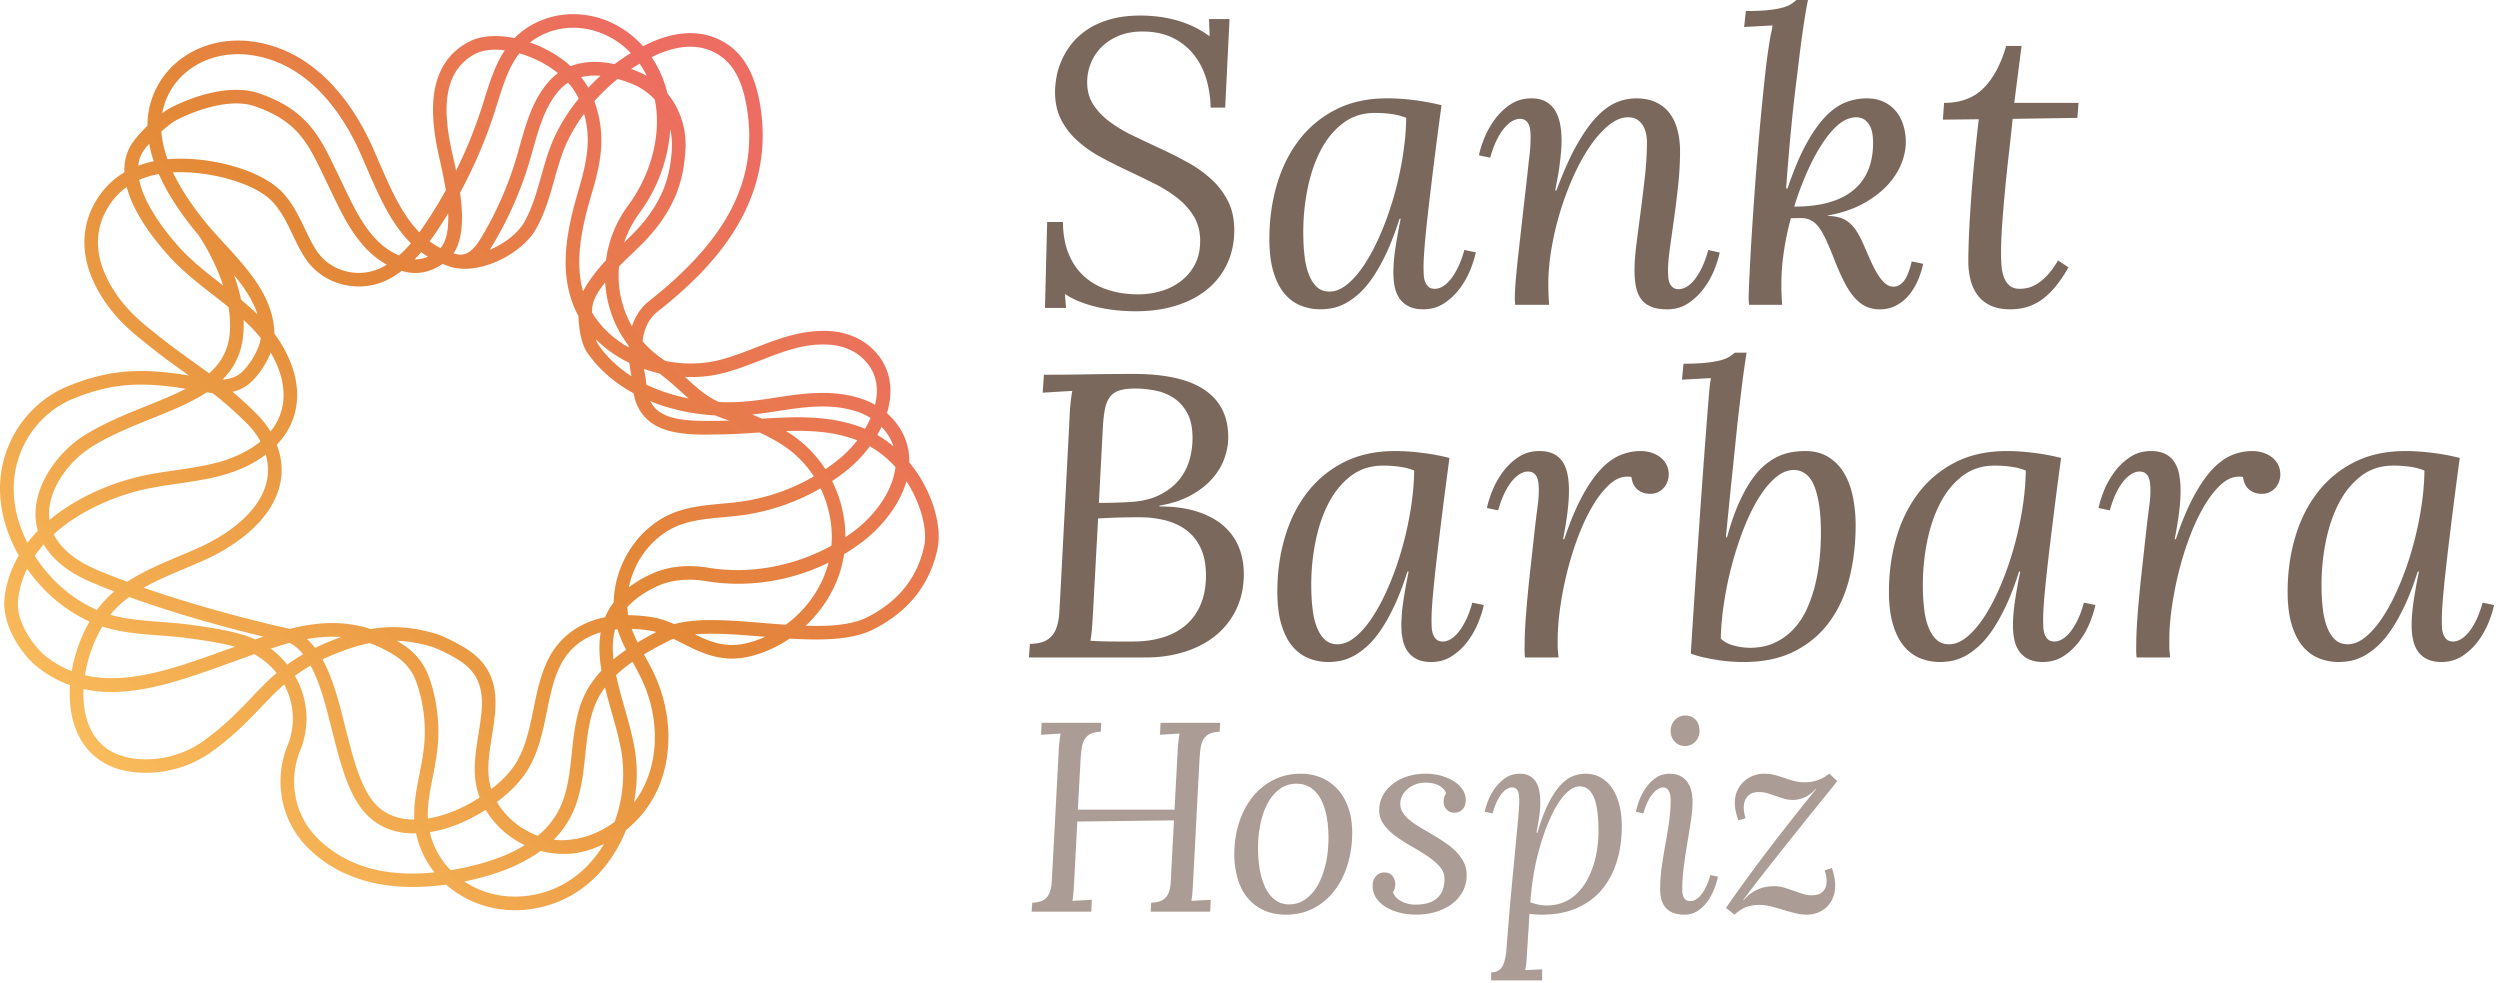 <?xml version="1.0" encoding="UTF-8" standalone="no"?>
<svg viewBox="0 0 374 147" xmlns="http://www.w3.org/2000/svg" fill-rule="evenodd" clip-rule="evenodd" stroke-linejoin="round" stroke-miterlimit="2"><path d="M175.629 122.726l-14.463.177-.453 8.67c-.04.735-.079 1.366-.118 1.892-.039.526-.092.959-.158 1.301l2.896-.158-.079 1.773h-8.926l.098-1.34c.749-.026 1.32-.164 1.714-.414.394-.249.68-.591.857-1.024.177-.434.286-.949.325-1.547.04-.598.079-1.251.119-1.96l.926-17.438a26.204 26.204 0 01.295-2.916l-2.916.178.079-1.793h8.926l-.079 1.34c-.657.026-1.179.141-1.566.345a2.107 2.107 0 00-.887.856c-.204.368-.342.825-.414 1.37a24.992 24.992 0 00-.167 1.901l-.394 7.191h14.462l.453-8.473a26.204 26.204 0 01.295-2.916l-2.916.178.079-1.793h8.926l-.079 1.34c-.657.026-1.179.138-1.566.335a2.04 2.04 0 00-.887.847c-.204.368-.342.821-.414 1.359-.072.539-.128 1.17-.167 1.892l-.926 17.675a91.45 91.45 0 01-.118 1.892c-.039.526-.092.959-.158 1.301l2.896-.158-.079 1.773h-8.906l.079-1.34c.749-.026 1.323-.164 1.724-.414.401-.249.69-.591.867-1.024.177-.433.286-.949.325-1.547.039-.598.072-1.251.099-1.96l.394-7.369.002-.002zM192.397 136.833c-1.327 0-2.476-.236-3.448-.709a6.778 6.778 0 01-2.414-1.932c-.638-.813-1.11-1.773-1.419-2.876a13.029 13.029 0 01-.463-3.527c0-1.629.229-3.176.689-4.641.46-1.464 1.117-2.741 1.971-3.832a9.533 9.533 0 013.133-2.601c1.234-.644 2.627-.966 4.177-.966 1.09 0 2.102.197 3.034.591a6.964 6.964 0 012.434 1.715c.689.748 1.228 1.672 1.616 2.769.387 1.097.581 2.354.581 3.772 0 1.629-.22 3.183-.66 4.66-.44 1.477-1.083 2.778-1.931 3.901a9.54 9.54 0 01-3.113 2.68c-1.229.663-2.624.995-4.187.995v.001zm6.345-11.448c0-.617-.03-1.247-.089-1.892a13.158 13.158 0 00-.306-1.871 9.612 9.612 0 00-.571-1.695 5.467 5.467 0 00-.887-1.389 3.873 3.873 0 00-1.261-.945c-.486-.23-1.051-.346-1.695-.346a4.12 4.12 0 00-2.433.759c-.716.506-1.317 1.195-1.803 2.069-.486.874-.857 1.895-1.113 3.063a17.483 17.483 0 00-.384 3.744c0 .617.029 1.255.088 1.911.059.657.161 1.297.306 1.921.144.624.332 1.212.562 1.764a5.68 5.68 0 00.867 1.458c.348.421.755.752 1.222.995.467.243 1.001.364 1.606.364.696 0 1.323-.145 1.882-.434a5.226 5.226 0 001.487-1.152 7.265 7.265 0 001.123-1.675c.315-.637.575-1.307.778-2.01.204-.702.355-1.415.454-2.138.098-.723.154-1.557.167-2.503v.002zM208.377 133.483c.104.289.27.549.492.778.223.23.488.424.799.581.307.158.639.279.994.364a4.58 4.58 0 001.084.129c1.457 0 2.549-.332 3.271-.995.721-.663 1.082-1.612 1.082-2.848 0-.683-.238-1.297-.719-1.842-.479-.545-1.084-1.064-1.812-1.557a33.276 33.276 0 00-2.355-1.448 23.977 23.977 0 01-2.354-1.508 8.523 8.523 0 01-1.813-1.754 3.527 3.527 0 01-.719-2.177 4.6 4.6 0 01.502-2.099 5.373 5.373 0 011.419-1.743c.611-.5 1.344-.894 2.197-1.183.853-.289 1.807-.434 2.857-.434.762 0 1.5.096 2.217.286.715.19 1.352.456 1.91.798a4.357 4.357 0 011.34 1.241 2.81 2.81 0 01.504 1.636c0 .591-.162 1.051-.484 1.379-.32.328-.725.492-1.211.492-.486 0-.877-.164-1.172-.492a1.625 1.625 0 01-.443-1.123c0-.21.025-.421.078-.631.053-.21.15-.427.295-.65-.145-.446-.479-.824-1.004-1.133-.525-.309-1.242-.463-2.148-.463-.445 0-.889.076-1.33.227a3.982 3.982 0 00-1.191.65c-.355.282-.641.62-.857 1.015a2.663 2.663 0 00-.324 1.301c0 .485.141.936.424 1.35.281.413.656.805 1.123 1.172.465.368.998.727 1.596 1.074.598.347 1.205.706 1.822 1.074.617.367 1.225.755 1.822 1.162.597.407 1.129.851 1.596 1.33a6.13 6.13 0 011.123 1.576c.283.571.424 1.212.424 1.921a5.08 5.08 0 01-.551 2.354 5.612 5.612 0 01-1.557 1.862c-.67.525-1.473.936-2.404 1.231-.934.296-1.957.443-3.074.443-.814 0-1.611-.096-2.395-.285a7.467 7.467 0 01-2.078-.828 4.566 4.566 0 01-1.458-1.35c-.368-.538-.551-1.156-.551-1.853 0-.591.167-1.07.502-1.438a1.623 1.623 0 011.251-.551c.538 0 .945.177 1.221.531.277.354.414.749.414 1.183 0 .197-.021.397-.068.601a2.045 2.045 0 01-.285.641l-.002.003zM228.494 141.778c-.04.552-.076 1.134-.108 1.744a8.215 8.215 0 01-.227 1.605l2.541-.118v1.655h-7.625v-1.202c.564 0 1.002-.147 1.311-.442.309-.296.535-.696.68-1.201a9.099 9.099 0 00.296-1.792c.052-.689.111-1.428.177-2.215.118-1.55.243-3.065.374-4.549.132-1.482.263-2.903.395-4.263.131-1.358.253-2.635.364-3.829.111-1.195.214-2.271.306-3.229.092-.958.164-1.782.217-2.471.053-.689.079-1.204.079-1.546a14.2 14.2 0 00-.021-.777 2.33 2.33 0 00-.128-.68 1.139 1.139 0 00-.325-.482c-.144-.125-.348-.188-.61-.188-.224 0-.463.069-.72.206-.256.138-.512.359-.768.667-.257.307-.506.709-.749 1.205a10.696 10.696 0 00-.66 1.804l-1.183-.236c.092-.473.267-1.034.522-1.685a8.435 8.435 0 011.034-1.872 6.237 6.237 0 011.566-1.517c.611-.414 1.317-.621 2.118-.621.604 0 1.106.115 1.508.345.4.23.716.539.945.926.23.388.391.838.483 1.351a9.01 9.01 0 01.138 1.596c0 .827-.066 1.648-.197 2.463-.131.815-.256 1.53-.374 2.147h.138c.552-1.852 1.123-3.353 1.714-4.502.592-1.149 1.192-2.043 1.804-2.68.61-.638 1.225-1.07 1.842-1.301a5.194 5.194 0 011.812-.345c.92 0 1.725.21 2.414.631.689.42 1.258.985 1.704 1.694.446.709.781 1.537 1.005 2.482.224.946.335 1.951.335 3.015 0 1.971-.256 3.767-.769 5.389-.512 1.623-1.268 3.019-2.266 4.188-.998 1.169-2.243 2.076-3.733 2.719-1.491.644-3.209.966-5.153.966-.656 0-1.287-.039-1.892-.118l-.314 5.063zm.887-10.64a27.895 27.895 0 00-.257 1.843c-.066.624-.131 1.29-.197 1.999.421.146.824.26 1.212.346.388.085.805.128 1.252.128.945 0 1.796-.161 2.551-.483a6.412 6.412 0 001.99-1.319 8.353 8.353 0 001.468-1.941c.407-.735.739-1.514.995-2.335.257-.82.443-1.668.562-2.542.118-.873.178-1.717.178-2.531 0-.92-.043-1.783-.128-2.592-.086-.808-.233-1.514-.443-2.118-.21-.604-.499-1.08-.867-1.428-.368-.349-.827-.522-1.379-.522-.486 0-.973.181-1.458.542-.486.361-.959.86-1.419 1.497a14.78 14.78 0 00-1.311 2.256 27.548 27.548 0 00-1.143 2.799c-.349.998-.66 2.042-.936 3.133-.276 1.09-.5 2.181-.67 3.271v-.003zM253.203 119.947c0 .814-.079 1.743-.236 2.788a200.894 200.894 0 01-.532 3.31 93.298 93.298 0 00-.532 3.557 27.245 27.245 0 00-.236 3.508c0 .552.099.972.295 1.261.197.289.52.434.966.434.224 0 .463-.069.72-.207.256-.138.515-.361.778-.67.262-.309.519-.713.768-1.212.25-.499.474-1.104.67-1.812l1.144.236a11.987 11.987 0 01-.562 1.843 8.442 8.442 0 01-.995 1.852 5.6 5.6 0 01-1.468 1.429c-.572.381-1.231.571-1.98.571-2.431 0-3.646-1.267-3.646-3.799 0-1.168.082-2.31.246-3.425.164-1.115.345-2.221.542-3.316.197-1.095.378-2.198.542-3.307.164-1.109.246-2.234.246-3.376 0-.171-.017-.361-.049-.571a2.451 2.451 0 00-.168-.59 1.242 1.242 0 00-.335-.463c-.145-.125-.335-.188-.571-.188-.224 0-.463.069-.719.206-.257.138-.52.359-.788.667-.27.307-.529.709-.778 1.205-.25.497-.474 1.099-.67 1.804l-1.123-.236a11.55 11.55 0 01.492-1.685 8.18 8.18 0 01.976-1.872 6.003 6.003 0 011.507-1.517c.592-.414 1.294-.621 2.108-.621.564 0 1.061.102 1.488.306a2.88 2.88 0 011.063.856c.282.368.493.809.631 1.32.138.513.207 1.084.207 1.715l-.001-.001zm1.044-10.601c0 .342-.06.649-.178.926a2.165 2.165 0 01-1.989 1.34c-.303 0-.582-.056-.838-.168a2.194 2.194 0 01-.68-.463 2.09 2.09 0 01-.463-.709 2.44 2.44 0 01-.168-.926c0-.342.06-.653.178-.937a2.213 2.213 0 011.181-1.203c.263-.111.539-.167.828-.167.631 0 1.143.207 1.537.62.394.414.591.976.591 1.686l.001.001zM263.173 135.375c-.591 0-1.186.089-1.783.266-.598.178-1.231.575-1.901 1.192l-1.281-1.005c.644-.959 1.737-2.495 3.281-4.61a253.536 253.536 0 014.729-6.276 402.353 402.353 0 013.498-4.452c.722-.9 1.392-1.725 2.01-2.474h-.079c-.618.657-1.215 1.098-1.793 1.32-.578.224-1.11.335-1.597.335a4.71 4.71 0 01-1.359-.188c-.42-.124-.834-.259-1.241-.403a27.655 27.655 0 00-1.231-.404 4.686 4.686 0 00-1.35-.187c-.236 0-.482.032-.739.098a1.84 1.84 0 00-.709.365c-.217.177-.397.42-.542.729-.145.309-.217.7-.217 1.173 0 .224.02.463.06.719.039.257.111.529.217.818l-1.084.354c-.145-.407-.27-.838-.374-1.291a6.042 6.042 0 01-.158-1.369c0-.644.118-1.231.354-1.764.236-.533.555-.988.956-1.369a4.42 4.42 0 013.044-1.202c.604 0 1.153.065 1.646.197.492.131.969.279 1.429.443.459.164.933.312 1.419.443a6.358 6.358 0 001.654.197c.171 0 .391-.014.66-.04.269-.026.568-.085.896-.177.328-.092.67-.224 1.025-.395.354-.171.702-.4 1.044-.689l1.202 1.123a189.81 189.81 0 01-1.469 1.832c-.637.788-1.362 1.685-2.177 2.689a745.9 745.9 0 00-4.01 5.015 720.324 720.324 0 00-4.099 5.192 138.219 138.219 0 00-2.335 3.084h.079c.631-.71 1.311-1.235 2.039-1.577.729-.341 1.587-.512 2.571-.512.486 0 .969.072 1.448.217.479.145.949.299 1.409.463.46.164.916.318 1.369.463.453.145.903.217 1.35.217.236 0 .483-.026.739-.079.256-.052.496-.154.719-.305.224-.151.407-.371.552-.66.145-.289.217-.67.217-1.144 0-.446-.099-.958-.295-1.536l1.083-.354c.145.407.263.837.355 1.29.092.453.138.91.138 1.369 0 .645-.108 1.231-.325 1.764a3.99 3.99 0 01-.896 1.359 4.114 4.114 0 01-1.34.877 4.323 4.323 0 01-1.655.315 7.291 7.291 0 01-1.803-.227 37.507 37.507 0 01-1.793-.502 37.121 37.121 0 00-1.783-.503 7.198 7.198 0 00-1.773-.227l-.001.003z" fill="#ab9d95" fill-rule="nonzero"/><path d="M159.97 63.254c.039-1.12.098-2.068.177-2.844.078-.776.167-1.42.265-1.931l-4.424.265.177-2.684c2.202 0 4.395-.019 6.578-.059a386.93 386.93 0 016.902-.059c2.242 0 4.237.187 5.988.56 1.75.374 3.225.949 4.424 1.726 1.199.777 2.114 1.76 2.743 2.95.629 1.19.944 2.601.944 4.233 0 1.042-.192 2.099-.575 3.171-.384 1.072-.988 2.079-1.814 3.023-.826.944-1.893 1.775-3.2 2.492-1.308.719-2.876 1.234-4.705 1.549v.118c2.143 0 4.006.251 5.589.752 1.583.501 2.896 1.199 3.938 2.094a8.43 8.43 0 012.33 3.187c.511 1.229.767 2.58.767 4.056 0 1.946-.369 3.696-1.106 5.25a11.274 11.274 0 01-3.067 3.938c-1.308 1.072-2.861 1.893-4.661 2.463-1.799.57-3.751.855-5.855.855h-17.461l.147-2.035c1.121-.02 1.98-.221 2.581-.604a3.315 3.315 0 001.312-1.591c.275-.679.443-1.484.501-2.417.059-.934.118-1.97.177-3.109l1.327-25.347.001-.002zm3.156 32.597c.491.039 1.077.068 1.755.088.679.021 1.337.029 1.977.029h2.669c1.632 0 3.116-.206 4.454-.618 1.338-.412 2.482-1.03 3.437-1.854.954-.825 1.691-1.855 2.212-3.093.521-1.236.781-2.68.781-4.329 0-1.629-.265-2.998-.796-4.107s-1.253-2.003-2.168-2.681c-.914-.677-1.972-1.162-3.171-1.457a15.759 15.759 0 00-3.775-.442 95.798 95.798 0 00-6.223.177l-.737 13.576a114.647 114.647 0 01-.177 2.812 17.57 17.57 0 01-.236 1.899h-.002zm6.696-37.726c-.984 0-1.775.099-2.375.295-.6.197-1.072.526-1.416.988-.344.462-.59 1.067-.737 1.814-.147.748-.25 1.671-.31 2.772l-.59 11.238c.747 0 1.499-.01 2.256-.029.757-.02 1.47-.049 2.138-.089 1.79-.078 3.293-.407 4.513-.988 1.219-.579 2.207-1.312 2.964-2.197a8.198 8.198 0 001.637-2.994c.334-1.11.501-2.246.501-3.407 0-1.534-.266-2.782-.796-3.746-.531-.963-1.209-1.715-2.036-2.256a7.644 7.644 0 00-2.772-1.106 15.823 15.823 0 00-2.979-.295h.002zM216.84 68.507a893.49 893.49 0 00-1.829 14.422c-.256 2.171-.462 4.11-.619 5.819-.158 1.709-.236 3.016-.236 3.919 0 .393.01.786.029 1.179.019.393.089.746.207 1.061.118.315.29.57.516.767.227.196.546.294.959.294.334 0 .693-.102 1.076-.308.384-.205.771-.538 1.165-.998.394-.46.777-1.061 1.15-1.805.374-.743.708-1.644 1.003-2.7l1.711.354c-.138.708-.398 1.548-.781 2.521a12.685 12.685 0 01-1.549 2.803 9.265 9.265 0 01-2.359 2.271c-.925.62-1.986.93-3.186.93-.807 0-1.495-.133-2.065-.398a3.59 3.59 0 01-1.386-1.106c-.354-.472-.61-1.042-.768-1.711a9.815 9.815 0 01-.235-2.241c0-1.141.104-2.39.31-3.746.206-1.356.467-2.802.781-4.336h-.177c-.63 1.986-1.283 3.697-1.961 5.132-.679 1.437-1.362 2.655-2.051 3.658-.689 1.003-1.382 1.813-2.079 2.434-.698.619-1.376 1.102-2.035 1.445-.659.344-1.298.575-1.917.692a9.402 9.402 0 01-1.755.178 7.884 7.884 0 01-3.023-.575c-.934-.384-1.746-.993-2.434-1.829-.688-.836-1.229-1.922-1.622-3.26-.394-1.337-.59-2.959-.59-4.866 0-2.832.369-5.516 1.106-8.053.737-2.536 1.838-4.768 3.304-6.695 1.464-1.927 3.298-3.456 5.501-4.586 2.202-1.131 4.778-1.696 7.728-1.696 1.239 0 2.571.088 3.997.266 1.426.177 2.797.432 4.115.766l-.001-.002zm-5.28 1.889a8.856 8.856 0 00-2.094-.561 17.572 17.572 0 00-2.597-.177c-1.828 0-3.417.512-4.763 1.534-1.347 1.022-2.458 2.375-3.333 4.055-.875 1.682-1.529 3.589-1.961 5.723a32.773 32.773 0 00-.649 6.533c0 1.278.063 2.463.192 3.554.127 1.092.349 2.031.664 2.817.314.787.717 1.401 1.209 1.844.491.442 1.11.663 1.858.663.924 0 1.848-.393 2.773-1.18.924-.786 1.804-1.838 2.64-3.156.835-1.317 1.622-2.851 2.36-4.601a46.722 46.722 0 001.917-5.517c.54-1.927.968-3.883 1.283-5.869.313-1.986.481-3.874.501-5.663v.001zM244.065 71.369a1.082 1.082 0 00-.34-.059h-.31c-.904 0-1.784.389-2.64 1.166-.856.777-1.672 1.809-2.448 3.096-.777 1.289-1.489 2.773-2.139 4.454a46.682 46.682 0 00-1.666 5.236 52.702 52.702 0 00-1.092 5.441c-.266 1.819-.398 3.506-.398 5.059v.767a11.353 11.353 0 00.06 1.165c.02.188.039.409.059.664h-5.015a12.041 12.041 0 01-.059-.884c0-.53.005-1.114.015-1.753.01-.639.044-1.439.104-2.401.059-.963.152-2.156.28-3.58.128-1.424.31-3.196.546-5.318.177-1.572.324-2.897.442-3.979a199.727 199.727 0 01.531-4.463c.06-.442.104-.815.133-1.12.029-.305.049-.574.06-.811.01-.235.015-.51.015-.825a8.13 8.13 0 00-.06-1.002 2.863 2.863 0 00-.235-.854 1.45 1.45 0 00-.502-.604c-.217-.148-.501-.221-.855-.221-.334 0-.692.103-1.076.308-.384.205-.777.538-1.18.998-.403.46-.792 1.061-1.165 1.805-.374.743-.708 1.643-1.003 2.7L222.445 76c.138-.707.398-1.548.781-2.521.384-.973.9-1.907 1.549-2.802a9.356 9.356 0 012.345-2.271c.915-.619 1.972-.929 3.171-.929.826 0 1.524.138 2.095.413a3.397 3.397 0 011.371 1.18c.344.512.59 1.131.738 1.858.147.728.221 1.534.221 2.419 0 1.042-.079 2.177-.236 3.407a56.694 56.694 0 01-.648 3.908h.177c.885-2.615 1.789-4.773 2.714-6.475.924-1.701 1.863-3.048 2.816-4.041.954-.993 1.922-1.686 2.906-2.08a7.89 7.89 0 012.949-.59 5.4 5.4 0 011.682.251c.511.167.958.403 1.342.708.384.305.683.673.899 1.106.216.433.324.915.324 1.445 0 .354-.063.708-.191 1.062-.128.354-.31.664-.546.929a2.743 2.743 0 01-.87.649 2.633 2.633 0 01-1.165.251c-.747 0-1.376-.211-1.888-.634-.512-.422-.816-1.047-.914-1.873l-.002-.001zM259.964 62.963a6178.6 6178.6 0 01-.855 8.289c-.295 2.831-.601 5.869-.915 9.114h.177c.531-1.947 1.106-3.618 1.726-5.015.62-1.396 1.259-2.571 1.918-3.524.658-.954 1.337-1.716 2.035-2.286.697-.57 1.391-1.007 2.079-1.312a7.865 7.865 0 012.035-.605 13.056 13.056 0 011.888-.147c1.377 0 2.547.305 3.511.915a7.112 7.112 0 012.345 2.448c.6 1.022 1.032 2.208 1.298 3.554a21.66 21.66 0 01.398 4.203c0 2.773-.31 5.398-.93 7.876-.619 2.478-1.603 4.646-2.949 6.504-1.348 1.858-3.083 3.333-5.206 4.424-2.124 1.092-4.681 1.638-7.669 1.638-.492 0-1.067-.021-1.726-.06a22.393 22.393 0 01-2.051-.221 34.16 34.16 0 01-2.138-.398 13.442 13.442 0 01-1.991-.59c.943-15.003 1.829-27.677 2.654-38.021.039-.511.074-.914.104-1.209l.074-.737c.019-.196.044-.383.073-.561.029-.177.063-.402.104-.678l-4.336.236.235-2.389c1.317 0 2.414-.045 3.289-.135.875-.09 1.603-.211 2.183-.362.58-.151 1.032-.327 1.357-.528.324-.201.604-.41.84-.626h1.771c-.138.846-.271 1.726-.398 2.64-.127.914-.246 1.819-.354 2.714l-.31 2.595-.265 2.257-.001-.003zm-2.537 32.563c.491.492 1.155.846 1.991 1.062a9.763 9.763 0 002.463.324c1.416-.02 2.659-.29 3.731-.812a9.128 9.128 0 002.787-2.079 11.284 11.284 0 001.946-3.009c.512-1.14.919-2.345 1.225-3.613.305-1.268.521-2.556.648-3.863s.192-2.571.192-3.791c0-3.008-.325-5.333-.974-6.975-.649-1.642-1.701-2.463-3.156-2.463-.964.04-1.893.458-2.787 1.254-.896.796-1.736 1.849-2.522 3.156-.786 1.307-1.509 2.812-2.168 4.513a50.606 50.606 0 00-1.726 5.339 52.7 52.7 0 00-1.165 5.618 42.515 42.515 0 00-.486 5.339h.001zM308.337 68.507a893.49 893.49 0 00-1.829 14.422c-.256 2.171-.462 4.11-.619 5.819-.158 1.709-.236 3.016-.236 3.919 0 .393.01.786.029 1.179.019.393.089.746.207 1.061.118.315.29.57.516.767.227.196.546.294.959.294.334 0 .693-.102 1.076-.308.384-.205.771-.538 1.165-.998.394-.46.777-1.061 1.15-1.805.374-.743.708-1.644 1.003-2.7l1.711.354c-.138.708-.398 1.548-.781 2.521a12.685 12.685 0 01-1.549 2.803 9.265 9.265 0 01-2.359 2.271c-.925.62-1.986.93-3.186.93-.807 0-1.495-.133-2.065-.398a3.59 3.59 0 01-1.386-1.106c-.354-.472-.61-1.042-.768-1.711a9.815 9.815 0 01-.235-2.241c0-1.141.104-2.39.31-3.746.206-1.356.467-2.802.781-4.336h-.177c-.63 1.986-1.283 3.697-1.961 5.132-.679 1.437-1.362 2.655-2.051 3.658-.689 1.003-1.382 1.813-2.079 2.434-.698.619-1.377 1.102-2.035 1.445-.659.344-1.298.575-1.917.692a9.412 9.412 0 01-1.756.178 7.891 7.891 0 01-3.023-.575c-.934-.384-1.745-.993-2.433-1.829-.688-.836-1.229-1.922-1.623-3.26-.394-1.337-.59-2.959-.59-4.866 0-2.832.369-5.516 1.106-8.053.737-2.536 1.839-4.768 3.304-6.695 1.465-1.927 3.299-3.456 5.501-4.586 2.202-1.13 4.778-1.696 7.728-1.696 1.239 0 2.571.088 3.997.266 1.426.177 2.797.432 4.115.766v-.002zm-5.28 1.889a8.856 8.856 0 00-2.094-.561 17.568 17.568 0 00-2.596-.177c-1.829 0-3.417.512-4.764 1.534-1.348 1.022-2.459 2.375-3.333 4.055-.876 1.682-1.529 3.589-1.962 5.723a32.773 32.773 0 00-.649 6.533c0 1.278.064 2.463.192 3.554.128 1.092.349 2.031.663 2.817.314.787.718 1.401 1.21 1.844.491.442 1.11.663 1.858.663.924 0 1.848-.393 2.772-1.18.924-.786 1.804-1.838 2.64-3.156.836-1.317 1.622-2.851 2.359-4.601a46.544 46.544 0 001.918-5.517c.54-1.927.968-3.883 1.283-5.869.313-1.986.481-3.874.501-5.663l.002.001zM335.563 71.369a1.082 1.082 0 00-.34-.059h-.31c-.904 0-1.784.389-2.64 1.166-.856.777-1.672 1.809-2.448 3.096-.777 1.289-1.489 2.773-2.139 4.454a46.682 46.682 0 00-1.666 5.236 52.702 52.702 0 00-1.092 5.441c-.266 1.819-.398 3.506-.398 5.059v.767a11.353 11.353 0 00.06 1.165c.02.188.039.409.059.664h-5.015a12.041 12.041 0 01-.059-.884c0-.53.005-1.114.015-1.753.01-.639.044-1.439.104-2.401.059-.963.152-2.156.28-3.58.128-1.424.31-3.196.546-5.318.177-1.572.324-2.897.442-3.979a199.727 199.727 0 01.531-4.463c.06-.442.104-.815.133-1.12.029-.305.049-.574.06-.811.01-.235.015-.51.015-.825a8.13 8.13 0 00-.06-1.002 2.863 2.863 0 00-.235-.854 1.45 1.45 0 00-.502-.604c-.217-.148-.501-.221-.855-.221-.334 0-.692.103-1.076.308-.384.205-.777.538-1.18.998-.403.46-.792 1.061-1.165 1.805-.374.743-.708 1.643-1.003 2.7L313.943 76c.138-.707.398-1.548.781-2.521.384-.973.9-1.907 1.549-2.802a9.356 9.356 0 012.345-2.271c.915-.619 1.972-.929 3.171-.929.826 0 1.524.138 2.095.413a3.397 3.397 0 011.371 1.18c.344.512.59 1.131.738 1.858.147.728.221 1.534.221 2.419 0 1.042-.079 2.177-.236 3.407a56.694 56.694 0 01-.648 3.908h.177c.885-2.615 1.789-4.773 2.714-6.475.924-1.701 1.863-3.048 2.816-4.041.954-.993 1.922-1.686 2.906-2.08a7.89 7.89 0 012.949-.59 5.4 5.4 0 011.682.251c.511.167.958.403 1.342.708.384.305.683.673.899 1.106.216.433.324.915.324 1.445 0 .354-.063.708-.191 1.062-.128.354-.31.664-.546.929a2.743 2.743 0 01-.87.649 2.633 2.633 0 01-1.165.251c-.747 0-1.376-.211-1.888-.634-.512-.422-.816-1.047-.914-1.873l-.002-.001zM367.979 68.507a893.49 893.49 0 00-1.829 14.422c-.256 2.171-.462 4.11-.619 5.819-.158 1.709-.236 3.016-.236 3.919 0 .393.01.786.029 1.179.019.393.089.746.207 1.061.118.315.29.57.516.767.227.196.546.294.959.294.334 0 .693-.102 1.076-.308.384-.205.771-.538 1.165-.998.394-.46.777-1.061 1.15-1.805.374-.743.708-1.644 1.003-2.7l1.711.354c-.138.708-.398 1.548-.781 2.521a12.685 12.685 0 01-1.549 2.803 9.265 9.265 0 01-2.359 2.271c-.925.62-1.986.93-3.186.93-.807 0-1.495-.133-2.065-.398a3.59 3.59 0 01-1.386-1.106c-.354-.472-.61-1.042-.768-1.711a9.815 9.815 0 01-.235-2.241c0-1.141.104-2.39.31-3.746.206-1.356.467-2.802.781-4.336h-.177c-.63 1.986-1.283 3.697-1.961 5.132-.679 1.437-1.362 2.655-2.051 3.658-.689 1.003-1.382 1.813-2.079 2.434-.698.619-1.377 1.102-2.035 1.445-.659.344-1.298.575-1.917.692a9.412 9.412 0 01-1.756.178 7.891 7.891 0 01-3.023-.575c-.934-.384-1.745-.993-2.433-1.829-.688-.836-1.229-1.922-1.623-3.26-.394-1.337-.59-2.959-.59-4.866 0-2.832.369-5.516 1.106-8.053.737-2.536 1.839-4.768 3.304-6.695 1.465-1.927 3.299-3.456 5.501-4.586 2.202-1.13 4.778-1.696 7.728-1.696 1.239 0 2.571.088 3.997.266 1.426.177 2.797.432 4.115.766v-.002zm-5.28 1.889a8.856 8.856 0 00-2.094-.561 17.568 17.568 0 00-2.596-.177c-1.829 0-3.417.512-4.764 1.534-1.348 1.022-2.459 2.375-3.333 4.055-.876 1.682-1.529 3.589-1.962 5.723a32.773 32.773 0 00-.649 6.533c0 1.278.064 2.463.192 3.554.128 1.092.349 2.031.663 2.817.314.787.718 1.401 1.21 1.844.491.442 1.11.663 1.858.663.924 0 1.848-.393 2.772-1.18.924-.786 1.804-1.838 2.64-3.156.836-1.317 1.622-2.851 2.359-4.601a46.544 46.544 0 001.918-5.517c.54-1.927.968-3.883 1.283-5.869.313-1.986.481-3.874.501-5.663l.002.001zM159.485 46.068h-3.156l.324-12.861h2.36c.019 1.869.314 3.481.885 4.837.57 1.357 1.357 2.478 2.36 3.363 1.003.885 2.187 1.544 3.554 1.976 1.367.433 2.856.649 4.469.649 1.219 0 2.389-.172 3.51-.516a8.935 8.935 0 002.965-1.534 7.468 7.468 0 002.035-2.493c.501-.983.752-2.124.752-3.421 0-1.416-.31-2.64-.929-3.672s-1.44-1.951-2.463-2.758a20.19 20.19 0 00-3.48-2.183 185.558 185.558 0 00-3.982-1.932 83.647 83.647 0 01-3.982-2.006 17.97 17.97 0 01-3.481-2.418 11.08 11.08 0 01-2.463-3.156c-.619-1.189-.929-2.591-.929-4.203 0-.668.074-1.416.222-2.242.147-.826.408-1.662.781-2.507.374-.845.875-1.667 1.504-2.463s1.42-1.509 2.375-2.139c.954-.629 2.084-1.13 3.392-1.504 1.308-.373 2.827-.56 4.557-.56.767 0 1.588.049 2.463.147.875.099 1.76.265 2.655.501.895.236 1.779.556 2.655.958.875.403 1.715.899 2.522 1.49l-.088-2.566h3.067l-.649 13.244h-2.183a15.732 15.732 0 00-.634-4.243c-.403-1.37-1.018-2.583-1.844-3.638-.826-1.055-1.878-1.902-3.156-2.543-1.279-.641-2.802-.961-4.572-.961-1.298 0-2.458.207-3.48.621-1.022.414-1.888.97-2.596 1.669a7.186 7.186 0 00-1.622 2.423 7.547 7.547 0 00-.561 2.88c0 1.301.314 2.428.944 3.384.63.956 1.46 1.812 2.493 2.571a21.838 21.838 0 003.524 2.083 371.35 371.35 0 004.041 1.904 65.095 65.095 0 014.041 2.05 18.337 18.337 0 013.525 2.507 11.398 11.398 0 012.493 3.274c.629 1.239.944 2.694.944 4.366 0 1.77-.334 3.397-1.003 4.881a10.805 10.805 0 01-2.891 3.834c-1.259 1.072-2.807 1.908-4.646 2.507-1.839.6-3.918.899-6.239.899-.767 0-1.607-.04-2.522-.118a23.205 23.205 0 01-2.772-.413 19.653 19.653 0 01-2.758-.796 11.986 11.986 0 01-2.507-1.268l.177 2.094-.001.002zM215.647 15.744a888.24 888.24 0 00-1.829 14.423c-.256 2.171-.462 4.11-.619 5.819-.158 1.709-.236 3.016-.236 3.919 0 .393.01.786.029 1.179.019.393.089.746.207 1.061.118.315.29.57.516.767.227.196.546.294.959.294.334 0 .693-.103 1.076-.308.384-.206.771-.538 1.165-.998.394-.46.777-1.062 1.15-1.805.374-.744.708-1.644 1.003-2.701l1.711.354c-.138.708-.398 1.549-.781 2.522a12.634 12.634 0 01-1.549 2.802 9.248 9.248 0 01-2.359 2.271c-.925.619-1.986.929-3.186.929-.807 0-1.495-.132-2.065-.398a3.598 3.598 0 01-1.386-1.106c-.354-.472-.61-1.042-.768-1.711-.158-.669-.235-1.416-.235-2.242 0-1.14.104-2.389.31-3.746a86.29 86.29 0 01.781-4.336h-.177c-.63 1.986-1.283 3.697-1.962 5.132-.678 1.436-1.361 2.655-2.05 3.658-.689 1.003-1.381 1.814-2.079 2.433-.698.62-1.376 1.102-2.035 1.445a6.987 6.987 0 01-1.917.693 9.397 9.397 0 01-1.755.177 7.865 7.865 0 01-3.023-.575c-.934-.383-1.746-.993-2.434-1.829-.688-.835-1.229-1.922-1.622-3.259-.394-1.337-.59-2.959-.59-4.867 0-2.832.369-5.516 1.106-8.053.737-2.537 1.838-4.768 3.304-6.696 1.464-1.927 3.298-3.456 5.501-4.586 2.202-1.131 4.778-1.696 7.728-1.696 1.239 0 2.571.088 3.997.266 1.426.177 2.797.432 4.115.766l-.001.002zm-5.28 1.889a8.856 8.856 0 00-2.094-.561 17.572 17.572 0 00-2.597-.177c-1.828 0-3.417.512-4.763 1.534-1.347 1.022-2.458 2.375-3.333 4.056s-1.529 3.589-1.961 5.722a32.775 32.775 0 00-.649 6.534c0 1.278.063 2.463.192 3.554.127 1.091.349 2.031.664 2.817.314.787.717 1.401 1.209 1.843.491.443 1.11.664 1.858.664.924 0 1.848-.394 2.773-1.18.924-.786 1.804-1.838 2.64-3.156.835-1.317 1.622-2.851 2.359-4.602a46.708 46.708 0 001.918-5.516c.54-1.927.968-3.883 1.283-5.87.313-1.986.481-3.874.501-5.663v.001zM231.633 42.38c0 .61.01 1.17.029 1.682.019.512.049 1.022.089 1.534h-5.073c-.04-.432-.06-.727-.06-.884 0-.55.02-1.129.06-1.739.039-.609.103-1.38.191-2.312.089-.933.211-2.087.369-3.462.156-1.375.354-3.123.59-5.245.177-1.571.329-2.907.457-4.007.128-1.1.23-2.023.31-2.77.078-.746.147-1.355.206-1.826.06-.472.099-.87.118-1.194.019-.324.034-.609.044-.854.01-.245.016-.515.016-.81 0-.354-.021-.697-.06-1.032a2.76 2.76 0 00-.235-.869 1.517 1.517 0 00-.487-.589c-.206-.147-.486-.221-.841-.221-.334 0-.692.103-1.076.308-.384.205-.777.538-1.18.998-.403.46-.792 1.061-1.165 1.805-.374.743-.708 1.644-1.003 2.7l-1.682-.354c.138-.708.398-1.548.781-2.522.384-.973.9-1.907 1.549-2.802a9.356 9.356 0 012.345-2.271c.915-.619 1.972-.929 3.171-.929.886 0 1.623.172 2.213.516.59.344 1.052.807 1.386 1.387.334.58.57 1.249.708 2.005a13.4 13.4 0 01.207 2.404c0 .649-.035 1.317-.104 2.005a55.418 55.418 0 01-.236 2.006 29.233 29.233 0 01-.31 1.858c-.118.59-.217 1.121-.295 1.593h.177c1.022-2.753 2.035-5.019 3.038-6.799 1.003-1.779 2.001-3.186 2.994-4.218.993-1.032 1.977-1.75 2.95-2.153a7.614 7.614 0 012.935-.605c1.199 0 2.222.212 3.067.634.846.423 1.523.993 2.035 1.711.512.718.885 1.554 1.121 2.507.236.954.354 1.952.354 2.994 0 1.671-.093 3.382-.28 5.132-.187 1.75-.394 3.427-.619 5.029a1818.35 1818.35 0 00-.619 4.41c-.188 1.337-.28 2.438-.28 3.304 0 .374.015.732.044 1.076.029.344.104.645.222.9.118.256.284.462.501.619.217.158.502.236.855.236.314 0 .669-.104 1.062-.31.393-.206.786-.541 1.18-1.002.393-.462.776-1.067 1.15-1.814.373-.747.708-1.661 1.003-2.743l1.71.384c-.138.708-.397 1.548-.781 2.522a12.362 12.362 0 01-1.549 2.787 9.477 9.477 0 01-2.345 2.257c-.914.619-1.972.929-3.171.929-.964 0-1.76-.128-2.389-.383-.63-.256-1.132-.634-1.505-1.136-.374-.501-.634-1.11-.781-1.829-.147-.718-.222-1.548-.222-2.492 0-1.121.099-2.448.295-3.982.196-1.534.408-3.161.635-4.881.226-1.721.438-3.471.634-5.25s.295-3.476.295-5.088c0-.354-.039-.742-.118-1.166a3.913 3.913 0 00-.428-1.194 2.79 2.79 0 00-.855-.944c-.363-.255-.84-.384-1.431-.384-.924 0-1.863.379-2.816 1.136-.954.757-1.873 1.77-2.758 3.038-.885 1.269-1.711 2.739-2.478 4.41a43.384 43.384 0 00-2.006 5.265A45.83 45.83 0 00232.134 37c-.334 1.898-.501 3.692-.501 5.383v-.003zM268.976 10.259a261.592 261.592 0 00-1.003 8.79 342.363 342.363 0 00-.767 9.144h.207c.904-2.674 1.828-4.876 2.772-6.607.943-1.73 1.907-3.106 2.891-4.129.982-1.022 1.991-1.735 3.023-2.138a8.571 8.571 0 013.141-.605c1.022 0 1.907.187 2.655.561a5.25 5.25 0 011.829 1.475c.472.61.82 1.308 1.047 2.094.226.787.339 1.583.339 2.39 0 1.082-.236 2.197-.708 3.348-.472 1.151-1.189 2.232-2.153 3.245s-2.178 1.913-3.643 2.699c-1.465.787-3.19 1.357-5.177 1.711v.059c.688.02 1.293.108 1.814.265a3.93 3.93 0 011.386.738 5.67 5.67 0 011.121 1.298c.344.531.684 1.18 1.018 1.947.334.767.669 1.529 1.003 2.286a19.61 19.61 0 001.032 2.035c.354.6.732 1.087 1.136 1.46.404.373.841.56 1.312.56.59 0 1.111-.28 1.563-.84.452-.56.846-1.539 1.18-2.935l1.711.354a12.877 12.877 0 01-.796 2.493 8.991 8.991 0 01-1.328 2.183 6.352 6.352 0 01-1.888 1.548c-.728.393-1.562.59-2.507.59-.767 0-1.465-.152-2.095-.457-.629-.305-1.214-.776-1.755-1.416-.541-.639-1.062-1.46-1.563-2.463a39.472 39.472 0 01-1.548-3.599 51.984 51.984 0 00-1.092-2.551c-.334-.717-.674-1.308-1.018-1.77-.344-.462-.723-.806-1.136-1.033-.413-.226-.904-.349-1.475-.369l-1.593.03a43.196 43.196 0 00-1.047 5.014 32.502 32.502 0 00-.369 4.719c0 .61.01 1.17.029 1.682.019.512.049 1.022.089 1.534h-4.955c-.04-.432-.06-.727-.06-.885 0-.531.024-1.337.074-2.419.049-1.081.112-2.359.191-3.834.078-1.475.177-3.102.295-4.881.118-1.779.246-3.628.384-5.545a488.445 488.445 0 011.504-16.725 96.151 96.151 0 01.752-5.53c.05-.295.099-.545.148-.752.049-.207.088-.398.117-.575.03-.177.063-.393.104-.649l-4.247.236.265-2.389c1.317 0 2.409-.044 3.274-.135.865-.09 1.578-.21 2.139-.36.561-.15.998-.326 1.312-.525a5.7 5.7 0 00.826-.631h1.74c-.158.748-.31 1.578-.457 2.493-.147.915-.285 1.834-.413 2.758-.128.925-.246 1.824-.354 2.699-.108.875-.201 1.647-.28 2.316l.004-.007zm8.613 7.285c-.964.059-1.863.462-2.699 1.209-.836.748-1.642 1.731-2.418 2.95-.777 1.22-1.515 2.625-2.213 4.218a46.078 46.078 0 00-1.843 4.985h.059c3.854 0 6.774-.812 8.761-2.434 1.985-1.623 2.979-3.997 2.979-7.124 0-.373-.029-.782-.088-1.224a4.082 4.082 0 00-.369-1.239 2.6 2.6 0 00-.796-.958c-.345-.255-.802-.384-1.372-.384l-.001.001zM290.832 15.391c2.479 0 4.449-.738 5.914-2.212 1.465-1.474 2.591-3.579 3.378-6.312h2.301l-1.092 8.524h9.616l-.177 2.243-9.675.146a581.915 581.915 0 01-.575 5.248 262.85 262.85 0 00-.561 5.351 217.566 217.566 0 00-.428 5.1 62.584 62.584 0 00-.178 4.465c0 .591.024 1.197.074 1.818.049.621.167 1.188.354 1.7.188.513.467.932.841 1.257.374.326.895.488 1.563.488.295 0 .649-.04 1.062-.119.413-.079.87-.262 1.372-.549.501-.287 1.027-.713 1.578-1.277.55-.564 1.11-1.332 1.681-2.302l1.563 1.032a20.936 20.936 0 01-1.813 2.729 11.221 11.221 0 01-1.977 1.961 7.676 7.676 0 01-2.257 1.195c-.806.266-1.691.398-2.654.398-1.18 0-2.173-.192-2.979-.576-.806-.384-1.45-.905-1.932-1.565a6.492 6.492 0 01-1.047-2.288 11.14 11.14 0 01-.324-2.717c0-1.142.033-2.485.103-4.03.069-1.545.167-3.233.295-5.063.128-1.83.29-3.775.487-5.832.196-2.057.422-4.178.678-6.363l-5.368.059.177-2.507v-.002z" fill="#7b685d" fill-rule="nonzero"/><path d="M294.641 361.491c-3.911 0-7.574-1.406-10.317-3.83-8.646 1.196-15.706-.639-20.56-5.387-4.087-3.995-5.328-10.05-3.161-15.423l.146-.381c1.021-2.782.838-5.802-.519-8.496a20.96 20.96 0 00-.132-.256c-1.235 1.077-2.317 2.211-3.455 3.401-1.931 2.023-4.119 4.316-7.452 6.714-4.934 3.549-11.307 3.756-15.051 2.114-2.75-1.202-4.674-3.478-5.562-6.583-.484-1.691-.646-3.58-.513-5.535-1.762-.625-3.476-1.571-5.123-2.918-1.745-1.424-5.183-5.796-4.663-10.212a16.024 16.024 0 012.115-6.265 23.366 23.366 0 01-1.897-4.336c-3.127-9.8 2.304-18.08 9.003-20.895 6.485-2.728 11.505-2.816 18.344-1.705l-.666-.477c-1.654-1.185-3.364-2.409-5.122-3.836l-.685-.546c-2.057-1.634-4.876-3.873-7.092-7.808-2.87-5.092-2.746-10.235.348-14.482a11.854 11.854 0 013.572-3.248c-.054-1.318.186-2.608.831-3.81.477-.889 1.499-2.069 2.617-3.148a12.33 12.33 0 011.634-6.189c2.628-4.614 8.027-7.135 13.798-6.453 10.178 1.225 15.714 10.266 18.108 15.548.382.844.759 1.711 1.135 2.583 1.657 3.819 3.351 7.731 6.002 10.448.365-.503.71-1.006 1.039-1.5a69.711 69.711 0 002.921-4.793 58.303 58.303 0 00-.547-2.929l-.244-1.105c-1.054-4.646-3.246-14.318 4.305-18.208 1.733-.889 4.141-1.06 6.764-.52a11.462 11.462 0 012.898-2.145c5.356-2.799 12.059-1.424 16.327 3.359.368-.19.74-.369 1.114-.537 4.491-2.037 8.577-1.878 11.813.457 2.303 1.659 3.829 4.535 4.538 8.553 2.66 15.082-7.44 25.041-15.268 31.218-1.449 1.145-2.073 2.756-2.26 4.45a14.725 14.725 0 002.893 2.588c.169.114.332.23.492.344 2.613.528 5.308.52 7.76-.048 1.936-.452 3.859-1.199 5.718-1.924 3.472-1.35 7.068-2.739 11.179-2.486 2.232.139 4.319.935 5.873 2.236 2.104 1.764 3.195 4.129 3.157 6.836-.014 1.037-.196 2.114-.527 3.197.281.244.547.503.796.776 1.729 1.884 2.606 4.154 2.56 6.603 3.472 4.202 4.931 9.541 4.212 12.923-1.138 5.37-4.373 9.428-9.612 12.062-3.201 1.605-7.75 1.651-12.512 1.372-1.946 1.321-4.084 2.259-6.241 2.728-4.075.895-7.193-.693-9.939-2.094-.408-.207-.81-.412-1.208-.605a6.03 6.03 0 00-.557.244c-1.274.642-2.581 1.327-3.844 2.088.043.077.085.153.126.23.487.889.973 1.779 1.402 2.694 2.669 5.694 2.846 12.187.472 17.366-1.08 2.353-2.719 4.404-4.685 5.995a21.144 21.144 0 01-2.665 4.813c-3.023 4.072-7.199 6.515-12.074 7.069a16.41 16.41 0 01-1.857.105l-.002-.001zm-7.592-4.296c2.588 1.725 5.849 2.552 9.219 2.168 4.302-.489 7.991-2.654 10.668-6.26.362-.486.7-.994 1.013-1.517-2.017.969-4.224 1.58-6.372 1.466a12.723 12.723 0 01-3.121-.426c-2.641 1.932-6.12 3.39-10.412 4.356a65.76 65.76 0 01-.994.213h-.001zm-25.339-30.769c.119.207.233.418.341.634 1.611 3.202 1.828 6.794.609 10.115l-.169.44c-1.857 4.603-.798 9.786 2.696 13.204 4.18 4.086 10.013 5.774 17.396 5.009a14.034 14.034 0 01-2.751-5.836c-2.814.094-5.491-.784-7.488-2.898-2.647-2.799-3.883-7.726-5.079-12.491-.879-3.506-1.777-7.086-3.206-9.703a24.433 24.433 0 00-2.35 1.526h.001zm20.17 23.385c.116.511.274 1.031.477 1.563a12.067 12.067 0 002.651 4.129c.844-.139 1.708-.31 2.588-.509 3.408-.764 6.247-1.847 8.5-3.233-2.442-1.165-4.518-3.035-5.856-5.296-2.537 1.654-5.482 2.895-8.361 3.347l.001-.001zm18.553 1.125c.388.048.779.077 1.171.082 2.759-.014 5.59-.994 7.932-2.753 1.254-3.412 1.614-7.211.95-10.843-.33-1.804-.875-3.725-1.402-5.583-.34-1.202-.688-2.429-.987-3.665a11.752 11.752 0 00-1.813 3.484c-.663 2.08-.904 4.367-1.138 6.581-.331 3.148-.675 6.404-2.211 9.32a14.017 14.017 0 01-2.502 3.378v-.001zm-8.501-5.643c1.32 2.279 3.552 4.129 6.122 5.063 1.317-1.102 2.344-2.353 3.08-3.748 1.352-2.569 1.661-5.49 1.988-8.584.243-2.316.496-4.708 1.222-6.987.665-2.086 1.794-3.853 3.226-5.387-.328-1.955-.439-3.893-.112-5.737-1.567.457-2.92 1.213-4.05 2.265-2.533 2.353-3.251 5.876-4.012 9.607-.605 2.972-1.232 6.044-2.839 8.669-1.254 2.051-3.026 3.648-4.624 4.839h-.001zm-26.095-21.322c1.58 2.858 2.502 6.532 3.405 10.135 1.132 4.512 2.303 9.178 4.585 11.59 1.492 1.577 3.529 2.23 5.744 2.236-.119-2.282.308-4.455.752-6.708.321-1.628.652-3.313.77-5.083.206-3.097-.314-6.538-1.391-9.209-.548-1.364-1.564-2.577-2.86-3.418-1.341-.869-2.657-1.52-3.957-1.983a24.797 24.797 0 00-3.346.929 36.218 36.218 0 00-3.702 1.512v-.001zm11.094-2.79c.338.193.678.401 1.019.622 1.645 1.068 2.938 2.62 3.641 4.367 1.186 2.941 1.759 6.72 1.533 10.107-.126 1.901-.47 3.648-.803 5.339-.426 2.162-.814 4.137-.717 6.152 2.594-.409 5.279-1.546 7.527-3.009l.219-.145a11.037 11.037 0 01-.645-2.597c-.274-2.273.099-4.606.46-6.862.689-4.299 1.283-8.016-2.38-10.706-1.004-.739-3.528-2.069-4.732-2.415-1.799-.517-3.468-.804-5.122-.852v-.001zm32.822 5.14c.335 1.591.806 3.251 1.291 4.961.54 1.907 1.098 3.876 1.445 5.777.503 2.75.47 5.592-.053 8.322a14.293 14.293 0 001.635-2.719c2.13-4.643 1.956-10.496-.463-15.656-.411-.875-.878-1.728-1.344-2.577l-.054-.099a20.978 20.978 0 00-2.458 1.992l.001-.001zm-33.326-7.18c2.015 0 4.035.315 6.19.938 1.469.421 4.185 1.853 5.376 2.728 4.663 3.43 3.911 8.126 3.184 12.673-.34 2.117-.689 4.305-.449 6.294.065.546.185 1.083.352 1.608 1.678-1.301 2.888-2.597 3.739-3.989 1.419-2.319 2.01-5.214 2.581-8.013.791-3.881 1.61-7.893 4.62-10.692 1.666-1.549 3.704-2.56 6.093-3.032.321-.77.744-1.512 1.287-2.228.085-5.777 3.805-11.53 9.301-13.519 2.235-.81 4.585-1.026 6.856-1.233.945-.088 1.89-.173 2.823-.304a30.005 30.005 0 0010.959-3.776 15.833 15.833 0 00-4.822-4.791 28.177 28.177 0 00-3.31-1.779l-.307.02c-1.936.128-3.88.253-5.821.27l-.544.006c-3.287.057-7.78.091-10.267-2.395-1.236-1.236-1.679-2.58-1.88-3.762-2.843-1.549-5.213-3.594-6.929-6.061-.933-1.341-1.286-3.688-1.334-5.498a14.657 14.657 0 01-1.039-2.378c-1.776-5.305-.56-10.993 1.019-16.352 1.378-4.671 1.897-7.814.865-11.53-1.327 1.784-2.398 3.691-3.128 5.626-.524 1.384-.939 2.858-1.343 4.288-.69 2.449-1.404 4.981-2.702 7.282-2.137 3.793-8.582 7.12-13.06 5.626l.006-.017a11.853 11.853 0 01-.936-.347c-2.371 1.588-4.384 1.557-6.116 1.043a13.76 13.76 0 01-1.909 1.225c-4.326 2.273-9.807.94-12.478-3.043-.788-1.176-1.379-2.418-1.952-3.62-.806-1.693-1.566-3.29-2.841-4.737-2.192-2.489-7.074-3.901-10.587-4.359-1.598-.205-3.077-.273-4.455-.199 1.026 2.168 2.495 4.467 4.408 6.89 1.02 1.293 2.198 2.58 3.336 3.824 3.599 3.938 7.318 8.007 7.434 13.417 2.678 3.645 4.417 8.399 2.726 12.903-.506 1.35-1.31 2.594-2.371 3.708.899 2.373.955 4.731.163 7.035-1.917 5.572-8.163 8.928-10.76 10.112-1.037.472-2.103.923-3.174 1.375-2.087.878-4.208 1.773-6.142 2.87 9.817 3.424 19.668 5.671 21.849 6.152 4.063-1.012 8.02-1.304 12.116.031a20.049 20.049 0 013.371-.29h.002zm-46.343 9.266c-.071 1.568.074 3.066.455 4.398.726 2.537 2.213 4.313 4.42 5.279 3.212 1.401 8.732 1.205 13.045-1.904 3.181-2.287 5.208-4.413 7.169-6.467 1.212-1.267 2.398-2.512 3.796-3.705a11.312 11.312 0 00-3.346-2.821c-.837.298-1.689.608-2.56.923l-2.303.833c-6.643 2.361-13.933 4.958-20.675 3.464h-.001zm.212-2.071c6.316 1.475 13.369-1.031 19.78-3.313l2.29-.827.367-.131c-2.115-.568-4.359-.904-7.021-1.27-1.414-.196-2.847-.301-4.279-.409-2.836-.216-5.757-.435-8.531-1.333a20.976 20.976 0 00-2.606 7.282v.001zm-8.651-15.92a13.888 13.888 0 00-1.34 4.523c-.457 3.893 3.039 7.672 3.928 8.396a14.825 14.825 0 004.086 2.392 22.853 22.853 0 012.66-7.422c-3.677-1.668-6.94-4.464-9.334-7.891v.002zm36.432 11.937a13.356 13.356 0 012.488 2.392 26.708 26.708 0 012.373-1.546c-.588-.722-1.253-1.299-2.016-1.693-.933.244-1.88.531-2.844.847h-.001zm51.533-2.864c-.385 1.395-.422 2.895-.247 4.478a25.39 25.39 0 011.892-1.429c-.496-.977-.95-1.992-1.283-3.063l-.007-.023c-.119.011-.237.023-.355.037zm-46.094 1.438c.435.398.835.844 1.206 1.324a37.75 37.75 0 013.905-1.628c-1.689-.131-3.385 0-5.112.304h.001zm58.028-.702c2.297 1.131 4.586 2.012 7.497 1.372a15.262 15.262 0 003.022-1.009l-.554-.043c-3.506-.281-7.093-.571-9.965-.321v.001zm-9.45-.827c.247.69.55 1.361.884 2.032a50.74 50.74 0 012.79-1.56 7.477 7.477 0 00-.813-.179 22.36 22.36 0 00-2.861-.293zM234.1 317.29c2.361.679 4.864.867 7.487 1.066 1.475.111 2.949.222 4.404.423 3.012.415 5.509.79 7.946 1.509.631.188 1.243.418 1.833.693.409-.142.817-.281 1.222-.415-4.499-1.083-12.4-3.157-20.071-5.927-1.056.77-2.012 1.642-2.82 2.651h-.001zm104.023 1.642c3.609.125 6.895-.111 9.189-1.264 4.66-2.344 7.531-5.933 8.535-10.664.484-2.284-.371-6.197-2.658-9.678-1.077 3.771-3.947 7.049-6.558 9.03a31.724 31.724 0 01-2.762 1.87c-.639 4.268-2.823 7.97-5.747 10.706h.001zm-14.134-.847c2.378 0 4.998.21 7.686.429 1.156.094 2.32.188 3.472.264 2.991-2.199 5.401-5.433 6.392-9.283-5.687 2.79-12.116 3.793-18.331 2.765-2.748-.46-5.298-.179-7.386.804-1.944.915-3.366 1.946-4.379 3.083.02.401.06.804.124 1.202 1.175.009 2.415.116 3.719.33 1.104.182 2.154.563 3.171 1.02 1.588-.455 3.469-.614 5.532-.614zm-101.2-9.618c2.276 3.574 5.565 6.481 9.301 8.104a15.524 15.524 0 012.587-2.768c-1.132-.432-2.25-.881-3.344-1.344-3.893-1.645-6.049-3.702-7.207-5.694a17.425 17.425 0 00-1.337 1.702zm117.552-10.095a32.067 32.067 0 01-11.678 4.018c-.965.134-1.941.224-2.915.313-2.243.207-4.362.403-6.35 1.122-4.001 1.446-6.903 5.222-7.729 9.362.915-.705 2.003-1.361 3.286-1.963 2.462-1.159 5.431-1.495 8.585-.975 6.179 1.026 12.816-.196 18.429-3.29.097-1.137.07-2.316-.099-3.526a16.994 16.994 0 00-1.529-5.06v-.001zm-114.711 6.876c1.044 2.145 3.243 3.961 6.495 5.336 1.463.619 2.972 1.21 4.498 1.776 2.402-1.574 5.137-2.728 7.819-3.859a122.53 122.53 0 003.121-1.35c2.357-1.074 8.018-4.097 9.678-8.922.548-1.594.582-3.233.107-4.899-1.809 1.372-4.079 2.452-6.697 3.145-2.132.568-4.327.889-6.45 1.199-2.147.313-4.364.636-6.457 1.213-4.235 1.171-8.734 3.287-12.114 6.359v.002zm13.066-22.39c-3.444 0-6.633.639-10.401 2.222-5.866 2.466-10.611 9.754-7.852 18.401a21.138 21.138 0 001.245 3.046 20.345 20.345 0 011.563-1.801 8.814 8.814 0 01-.327-1.801c-.386-4.987 3.395-10.061 7.332-12.499 2.995-1.853 6.207-3.148 9.314-4.398 2.076-.835 4.059-1.634 5.808-2.54-2.441-.395-4.607-.628-6.681-.628l-.001-.002zm103.382 14.431a19.039 19.039 0 011.809 5.859c.121.861.176 1.708.175 2.537.456-.304.902-.622 1.34-.955 3.442-2.608 5.782-6.248 6.143-9.536a15.548 15.548 0 00-3.829-3.103 19.38 19.38 0 01-3.555 3.68 32.35 32.35 0 01-2.083 1.517v.001zm-93.574-13.269c-2.35 1.551-5.225 2.708-8.175 3.896-3.026 1.219-6.156 2.478-9.003 4.242-3.411 2.111-6.697 6.436-6.373 10.61.009.116.021.23.036.347 3.542-2.966 8-5.026 12.212-6.189 2.215-.611 4.498-.943 6.706-1.264 2.066-.301 4.201-.614 6.221-1.151 1.441-.384 4.192-1.301 6.427-3.143l-.003-.003c-.479-.918-1.164-1.827-2.036-2.702a54.78 54.78 0 00-5.143-4.549c-.281-.02-.571-.051-.869-.094zm86.665 5.791a17.895 17.895 0 015.898 5.703 30.546 30.546 0 001.828-1.338 17.327 17.327 0 002.938-2.981 14.883 14.883 0 00-.502-.188c-3.275-1.145-6.652-1.313-10.164-1.196h.002zm13.663.58c.867.506 1.674 1.08 2.419 1.708-.328-1.014-.891-1.958-1.685-2.824l-.094-.099c-.195.409-.408.815-.641 1.216l.001-.001zm-96.452-6.456a56.207 56.207 0 013.579 3.29c.85.85 1.551 1.739 2.094 2.651a8.677 8.677 0 001.416-2.444c1.176-3.134.303-6.487-1.382-9.354-.754 1.895-2.137 3.827-3.377 4.776a6.05 6.05 0 01-2.33 1.08v.001zm84.538 3.813c3.057 0 6.116.296 9.088 1.338.34.119.671.247.996.386.314-.537.592-1.08.828-1.625a10.247 10.247 0 00-2.743-1.165c-3.741-.994-7.366-.446-11.201.142a90.201 90.201 0 01-3.772.517c.484.193.976.401 1.472.619 1.764-.114 3.547-.213 5.332-.213v.001zm-22.045-2.404c.199.389.467.773.838 1.145 1.878 1.875 5.88 1.81 8.804 1.799l.55-.006c.541-.006 1.084-.02 1.627-.04-.229-.08-.453-.153-.672-.227a16.662 16.662 0 01-1.392-.54c-3.529-.202-6.831-.935-9.754-2.131h-.001zm25.763-1.242c1.635 0 3.293.165 4.974.614 1.04.276 2.01.668 2.89 1.162a9.025 9.025 0 00.263-1.983c.03-2.103-.787-3.867-2.429-5.242-1.223-1.026-2.89-1.654-4.693-1.764-3.661-.25-6.896 1.023-10.314 2.353-1.925.747-3.915 1.52-5.992 2.006-1.682.395-3.475.534-5.282.46.17.153.337.301.5.449 1.472 1.327 2.698 2.432 4.562 3.307.688.031 1.382.04 2.087.031 2.115-.037 4.283-.367 6.379-.685 2.304-.349 4.656-.708 7.057-.708h-.002zm-26.358-1.25c1.918.932 4.053 1.634 6.345 2.08-.489-.409-.958-.833-1.435-1.262-.895-.81-1.816-1.639-2.971-2.489a21.597 21.597 0 01-2.286-.662c.054.327.114.639.175.94.072.361.112.767.153 1.205l.018.188h.001zm-60.251-9.666c.034.759.02 1.526-.055 2.29-.276 2.833-1.408 4.944-3.083 6.626 1.067-.071 1.922-.358 2.584-.864 1.29-.989 2.915-3.583 3.121-5.336a20.823 20.823 0 00-1.536-1.728 33.357 33.357 0 00-1.031-.989v.001zm52.695 2.887c.119.347.257.645.412.867 1.267 1.821 2.939 3.39 4.924 4.668a25.13 25.13 0 01-.318-1.995c-1.863-.904-3.576-2.086-5.018-3.54zm-70.178-22.776a9.987 9.987 0 00-2.266 2.253c-2.634 3.617-2.709 7.862-.22 12.283 2.022 3.589 4.553 5.598 6.586 7.214l.699.56c1.711 1.384 3.395 2.591 5.026 3.759.825.591 1.658 1.188 2.505 1.813 1.698-1.492 2.823-3.356 3.072-5.902.129-1.341.048-2.696-.17-4.015-.744-.602-1.499-1.188-2.243-1.767-2.255-1.753-4.586-3.566-6.566-5.742-2.282-2.503-5.393-6.478-6.422-10.456h-.001zm69.615 18.767c1.313 2.211 3.238 3.961 5.472 5.222l.009-.242c-1.671-2.159-2.803-4.72-3.29-7.513a17.357 17.357 0 01-.227-1.978c-1.026 1.347-1.858 2.586-1.944 3.924-.011.188-.018.384-.02.585v.002zm4.036-6.887a15.176 15.176 0 00.162 4.003c.31 1.779.915 3.447 1.779 4.953.449-1.401 1.246-2.739 2.59-3.799 11.949-9.433 16.429-18.46 14.524-29.269-.612-3.475-1.865-5.913-3.722-7.251-2.648-1.909-5.944-1.992-9.781-.259-.226.105-.45.21-.675.321a15.972 15.972 0 012.356 5.41c1.901 2.304 2.918 5.353 2.702 8.561-.305 4.583-1.549 7.908-4.286 11.479-1.175 1.532-2.552 2.85-3.883 4.126a74.543 74.543 0 00-1.764 1.725h-.002zm-56.548 4.987a42.157 42.157 0 012.465 2.191c-.675-2.097-1.968-4.012-3.518-5.89a25.733 25.733 0 011.053 3.699zm52.862-29.707c1.854 5.251.939 9.294-.446 13.994-1.418 4.81-2.533 9.874-1.245 14.471.52-1.088 1.246-2.032 1.841-2.807a23.724 23.724 0 011.583-1.847 17.558 17.558 0 013.162-7.993l.305-.423c3.147-4.322 4.913-10.266 3.842-15.619a9.186 9.186 0 00-3.242-2.293 18.78 18.78 0 00-2.317-.804 29.21 29.21 0 00-3.484 3.322l.001-.001zm-68.098 11.78c.83 4.089 4.61 8.555 6.059 10.147 1.863 2.046 4.124 3.805 6.311 5.504.064.051.128.099.192.151-1.374-4.219-3.636-7.45-3.671-7.501l.016-.011a40.44 40.44 0 01-1.037-1.259c-2.186-2.77-3.834-5.41-4.938-7.91a12.934 12.934 0 00-2.931.881l-.001-.002zm6.243-3.179c1.124 0 2.303.077 3.533.239 4.05.523 9.291 2.12 11.854 5.029 1.463 1.659 2.321 3.464 3.153 5.208.564 1.188 1.098 2.31 1.803 3.359 2.1 3.134 6.423 4.171 9.838 2.378.213-.114.421-.23.625-.358-4.198-2.282-6.386-6.865-8.331-10.939l-1.162-2.415c-2.356-4.904-3.911-8.143-10.294-10.351-3.404-1.182-8.432.384-11.697 2.086-.584.304-1.415.952-2.246 1.702.091 1.318.398 2.702.919 4.151.646-.06 1.316-.088 2.005-.088v-.001zm34.957 15.076c.651-.014 1.297-.099 1.997-.415-.348-.213-.683-.44-1.007-.682a20.41 20.41 0 01-.99 1.097zm-26.659-25.373c1.192 0 2.338.159 3.385.52 7.187 2.486 9.075 6.419 11.465 11.397l1.164 2.418c2.023 4.236 4.116 8.621 8.223 10.397l.104.045a18.217 18.217 0 001.764-1.827c-3.002-2.966-4.822-7.166-6.599-11.266-.374-.861-.743-1.716-1.122-2.552-2.216-4.89-7.308-13.261-16.497-14.366-4.938-.602-9.564 1.537-11.783 5.436a10.249 10.249 0 00-1.191 3.285 9.21 9.21 0 011.171-.761c2.809-1.46 6.541-2.725 9.916-2.725v-.001zm32.49 24.47c.72.222 1.331.264 1.934-.006 1.031-.469 1.766-1.605 2.374-2.631a52.251 52.251 0 005.046-11.519c.195-.651.379-1.307.565-1.969.952-3.387 1.936-6.887 4.347-9.607a8.821 8.821 0 011.35-1.236c-1.245-1.009-2.739-1.867-4.401-2.503a16.539 16.539 0 00-1.37-.457c-1.597 2.051-2.418 4.677-3.27 7.402l-.398 1.262a71.62 71.62 0 01-5.207 12.187c.442 3.097.567 6.757-.97 9.078v-.001zm17.128-25.53a6.362 6.362 0 00-1.338 1.151c-2.1 2.367-3.02 5.64-3.91 8.805-.189.673-.378 1.341-.575 2.003a54.229 54.229 0 01-5.244 11.968c-.209.352-.43.716-.675 1.074 2.226-.918 4.268-2.509 5.2-4.16 1.178-2.088 1.827-4.393 2.515-6.836.415-1.469.842-2.989 1.397-4.455.943-2.492 2.404-4.938 4.228-7.172a9.978 9.978 0 00-1.597-2.378h-.001zm-20.704 23.731c.51.378 1.051.713 1.628 1.003.982-1.128 1.225-3.126 1.148-5.205a74.792 74.792 0 01-1.578 2.483 45 45 0 01-1.198 1.719zm35.992-16.756c-.266 4.461-1.97 8.899-4.496 12.369l-.173.242a16.253 16.253 0 00-2.23 4.305c1.183-1.137 2.299-2.239 3.268-3.503 2.505-3.268 3.59-6.177 3.871-10.377a10.433 10.433 0 00-.239-3.035l-.001-.001zm-26.172-11.92c-1.151 0-2.168.199-2.952.602-6.149 3.165-4.262 11.479-3.249 15.946l.251 1.139c.027.134.057.273.085.418a69.692 69.692 0 003.86-9.521l.392-1.245c.786-2.509 1.585-5.069 3.029-7.248a11.088 11.088 0 00-1.416-.091zm-51.783 14.07c-.483.546-.869 1.048-1.073 1.426a4.939 4.939 0 00-.553 1.858c.73-.276 1.503-.497 2.316-.665a18.552 18.552 0 01-.69-2.62v.001zm64.621-9.959c.409.506.77 1.031 1.081 1.571a30.603 30.603 0 011.811-1.773c-.967-.08-1.949-.037-2.893.202h.001zm7.497-1.227c.354.128.712.267 1.074.418.436.185.857.392 1.26.625a13.693 13.693 0 00-1.087-1.833c-.422.25-.838.514-1.247.79zm-15.135-3.967c.165.06.331.119.497.185 2.141.818 4.045 1.978 5.578 3.361 1.881-.733 4.102-.83 6.571-.304a30.599 30.599 0 012.431-1.654c-3.651-3.81-9.156-4.884-13.556-2.574a9.437 9.437 0 00-1.52.986h-.001z" fill="url(#_Linear1)" fill-rule="nonzero" transform="translate(-217.589 -225.323)"/><defs><linearGradient id="_Linear1" x1="0" y1="0" x2="1" y2="0" gradientUnits="userSpaceOnUse" gradientTransform="rotate(-45 527.6 -111.783) scale(142.46)"><stop offset="0" stop-color="#f9bb5b"/><stop offset=".54" stop-color="#e38837"/><stop offset=".94" stop-color="#ed6d62"/><stop offset="1" stop-color="#ed6d62"/></linearGradient></defs></svg>
